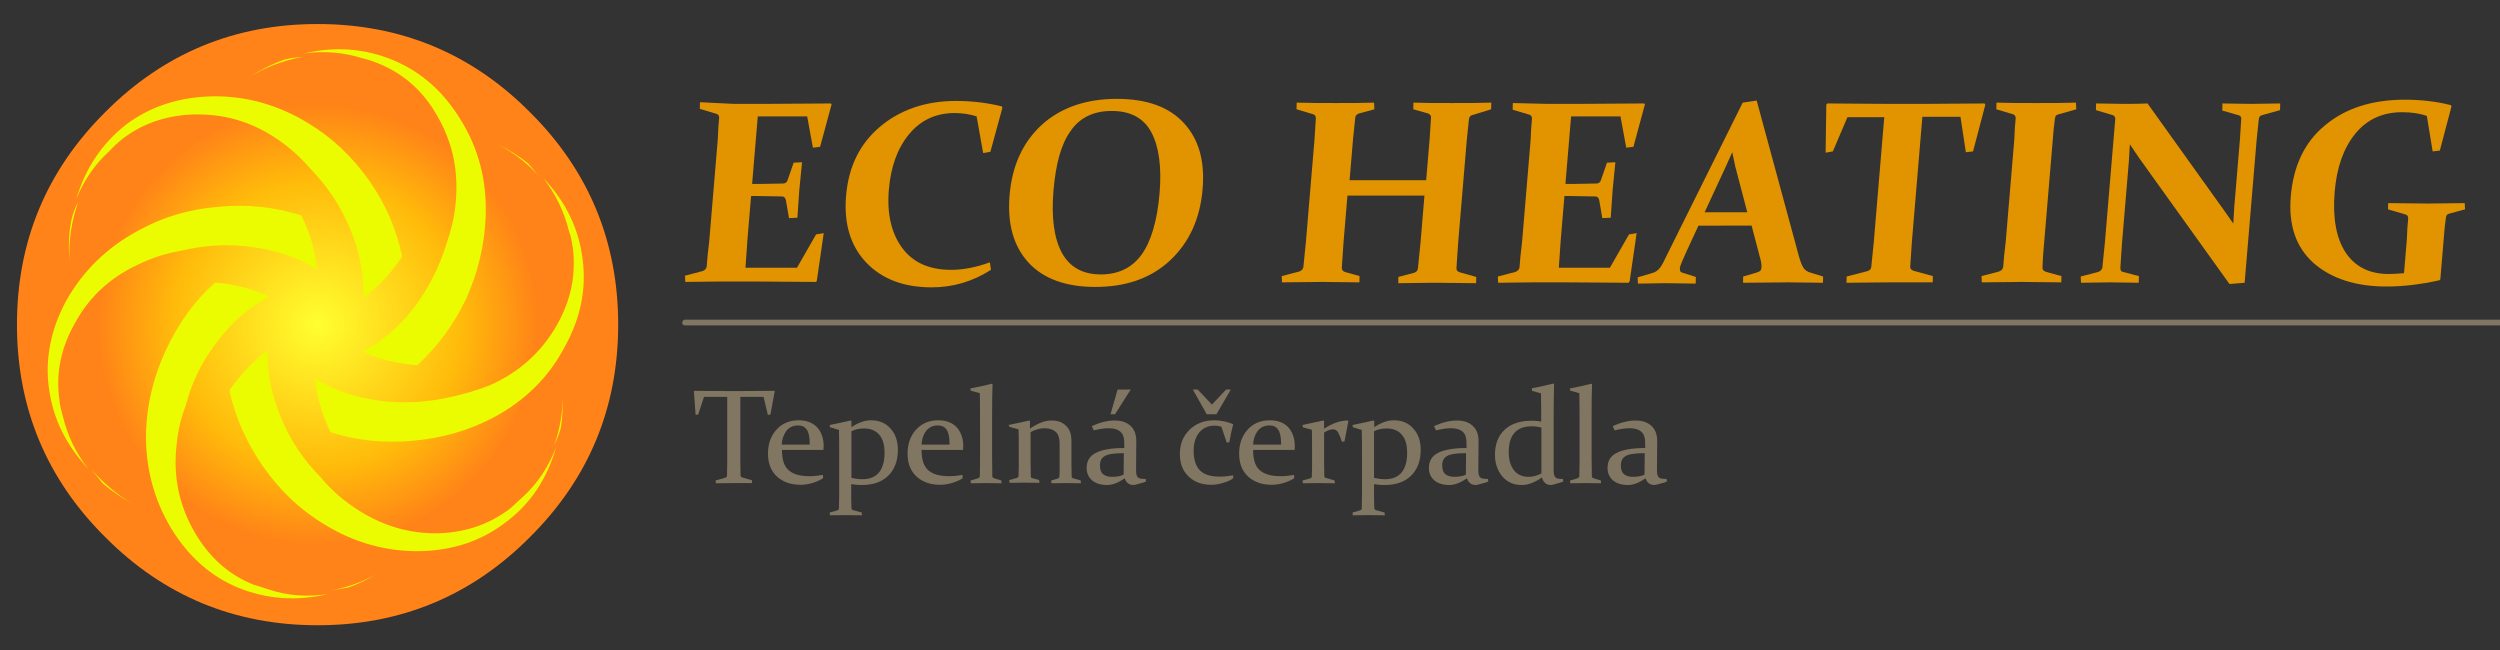 <?xml version="1.0" encoding="utf-8"?>
<!-- Generator: Adobe Illustrator 25.1.0, SVG Export Plug-In . SVG Version: 6.00 Build 0)  -->
<svg version="1.1" id="Layer_1" xmlns="http://www.w3.org/2000/svg" xmlns:xlink="http://www.w3.org/1999/xlink" x="0px" y="0px"
	 viewBox="0 0 500 130" style="enable-background:new 0 0 500 130;" xml:space="preserve">
<rect x="0" y="0" width="500" height="130" fill="#333333" stroke="none"/>
<style type="text/css">
	.st0{fill:url(#SVGID_1_);}
	.st1{fill:#807662;}
	.st2{fill:#ECFC00;}
	.st3{fill:#E19300;}
	.st4{fill:none;stroke:#807662;stroke-linecap:round;stroke-linejoin:round;stroke-miterlimit:3;}
</style>
<g id="PathID_418" transform="matrix(0.735, 0, 0, 0.735, 120.55, 185.1)">
</g>
<g id="PathID_420" transform="matrix(0.43, 0, 0, 0.43, 181.65, 210.95)">
</g>
<g id="PathID_422" transform="matrix(0.43, 0, 0, 0.43, 193.2, 210.95)">
</g>
<g id="PathID_424" transform="matrix(0.43, 0, 0, 0.43, 203.7, 210.95)">
</g>
<g id="PathID_426" transform="matrix(0.43, 0, 0, 0.43, 216, 210.95)">
</g>
<g id="PathID_428" transform="matrix(0.43, 0, 0, 0.43, 226.5, 210.95)">
</g>
<g id="PathID_430" transform="matrix(0.43, 0, 0, 0.43, 232.65, 210.95)">
</g>
<g id="PathID_432" transform="matrix(0.43, 0, 0, 0.43, 245.45, 210.95)">
</g>
<g id="PathID_434" transform="matrix(0.43, 0, 0, 0.43, 260.4, 210.95)">
</g>
<g id="PathID_436" transform="matrix(0.43, 0, 0, 0.43, 270.1, 210.95)">
</g>
<g id="PathID_438" transform="matrix(0.43, 0, 0, 0.43, 280.6, 210.95)">
</g>
<g id="PathID_440" transform="matrix(0.43, 0, 0, 0.43, 289, 210.95)">
</g>
<g id="PathID_442" transform="matrix(0.43, 0, 0, 0.43, 301.3, 210.95)">
</g>
<g id="PathID_444" transform="matrix(0.43, 0, 0, 0.43, 311.85, 210.95)">
</g>
<g id="PathID_446" transform="matrix(0.43, 0, 0, 0.43, 324.3, 210.95)">
</g>
<g id="PathID_448" transform="matrix(0.43, 0, 0, 0.43, 330.45, 210.95)">
</g>
<g id="PathID_450" transform="matrix(-0.502, -4.38732e-008, 0, 0.502, 164, 140.15)">
</g>
<g id="PathID_452" transform="matrix(0.837, 0, -0.07, 0.834, 178.65, 178.15)">
</g>
<g id="PathID_454" transform="matrix(0.837, 0, -0.07, 0.834, 203.5, 178.15)">
</g>
<g id="PathID_456" transform="matrix(0.837, 0, -0.07, 0.834, 230.25, 178.15)">
</g>
<g id="PathID_458" transform="matrix(0.837, 0, -0.07, 0.834, 275.9, 178.15)">
</g>
<g id="PathID_460" transform="matrix(0.837, 0, -0.07, 0.834, 311.35, 178.15)">
</g>
<g id="PathID_462" transform="matrix(0.837, 0, -0.07, 0.834, 337.15, 178.15)">
</g>
<g id="PathID_464" transform="matrix(0.837, 0, -0.07, 0.834, 363.7, 178.15)">
</g>
<g id="PathID_466" transform="matrix(0.837, 0, -0.07, 0.834, 390.25, 178.15)">
</g>
<g id="PathID_468" transform="matrix(0.837, 0, -0.07, 0.834, 407, 178.15)">
</g>
<g id="PathID_470" transform="matrix(0.837, 0, -0.07, 0.834, 439.3, 178.15)">
</g>
<g id="PathID_471" transform="matrix(1.145, 0, 0.068, -1.143, 330.35, 184.75)">
</g>
<g>
	<g id="PathID_417" transform="matrix(0.735, 0, 0, 0.735, 120.55, 185.1)">
		
			<radialGradient id="SVGID_1_" cx="3868.663" cy="-3171.556" r="1004.204" gradientTransform="matrix(5.979543e-02 0 0 5.979543e-02 -308.906 26.128)" gradientUnits="userSpaceOnUse">
			<stop  offset="0" style="stop-color:#FFFF30"/>
			<stop  offset="0.655" style="stop-color:#FFBA0A"/>
			<stop  offset="1" style="stop-color:#FF8318"/>
		</radialGradient>
		<path class="st0" d="M-19.8-221.3c16,15.9,24,35.2,24,57.8s-8,41.9-24,57.8c-15.9,16-35.2,24-57.8,24s-41.9-8-57.8-24
			c-16-15.9-24-35.2-24-57.8s8-41.9,24-57.8c15.9-16,35.2-24,57.8-24S-35.7-237.3-19.8-221.3"/>
	</g>
	<g id="PathID_419" transform="matrix(0.43, 0, 0, 0.43, 181.65, 210.95)">
		<path class="st1" d="M-81.2-265.9l-8.3,0.1l-0.1-1.3l4.5-1.3c0.5-0.2,0.8-0.5,0.8-1l0.1-5.9V-306h-10.8l-2.7,8.2l-1.2,0.2l-0.8-11
			l0.2-0.2l14.5,0.1h8.2l14.5-0.1l0.2,0.2l-2,10.8l-1.2,0.2l-2-8.4h-10.8v30.6l0.1,5.9c0,0.5,0.3,0.8,0.8,1l4.5,1.3l0.1,1.3
			L-81.2-265.9"/>
	</g>
	<g id="PathID_421" transform="matrix(0.43, 0, 0, 0.43, 193.2, 210.95)">
		<path class="st1" d="M-66.5-268.1c-1.8,1.1-3.6,1.8-5.4,2.3c-1.8,0.5-3.5,0.7-5.1,0.7c-4.5,0-8.1-1.3-10.9-3.8
			c-2.8-2.6-4.2-6.1-4.2-10.7c0-4.5,1.3-8.2,3.9-11.1c2.6-2.9,6-4.4,10.4-4.4c3.6,0,6.5,1.1,8.5,3.2c2,2.2,3.1,5.1,3.1,8.9l-0.1,1.7
			h-19.3c0,4.4,1,7.6,3.1,9.4c2.1,1.9,5.3,2.8,9.7,2.8c2,0,4.1-0.2,6.3-0.6L-66.5-268.1 M-72.7-283.7v-0.9c0-2.9-0.5-5-1.4-6.2
			c-0.9-1.3-2.2-1.9-4-1.9c-2.4,0-4.2,0.9-5.5,2.6c-1.3,1.8-2,3.9-2.1,6.3H-72.7"/>
	</g>
	<g id="PathID_423" transform="matrix(0.43, 0, 0, 0.43, 203.7, 210.95)">
		<path class="st1" d="M-87.7-291.9l-0.1-1c3.4-0.7,6.7-1.4,9.7-2.1l0.4,0.2v2.9c3.1-2.1,6.2-3.2,9.1-3.2c3.8,0,6.9,1.3,9.1,3.9
			c2.3,2.5,3.4,5.8,3.4,9.9c0,5-1.5,9-4.4,11.9c-2.9,2.9-7,4.4-12.4,4.4c-1.6,0-3.2-0.1-4.9-0.4v6.7l0.1,4.3c0,0.6,0.3,1,0.8,1.1
			l4,1.1l0.1,1.3l-7.8-0.1l-7.1,0.1l-0.1-1.3l3.5-1c0.5-0.2,0.8-0.5,0.8-1l0.1-6.7v-12.5c0-9,0-14.7-0.1-17.2L-87.7-291.9
			 M-77.7-268.3c1.8,0.4,3.5,0.6,5.1,0.6c3.4,0,5.9-1,7.7-3.1c1.7-2.1,2.6-5.2,2.6-9.1c0-3.8-0.8-6.6-2.5-8.5c-1.6-1.9-4-2.9-7-2.9
			c-2.2,0-4.2,0.4-5.9,1.3V-268.3"/>
	</g>
	<g id="PathID_425" transform="matrix(0.43, 0, 0, 0.43, 216, 210.95)">
		<path class="st1" d="M-54.6-268.1c-1.8,1.1-3.6,1.8-5.4,2.3c-1.8,0.5-3.5,0.7-5.1,0.7c-4.5,0-8.1-1.3-10.9-3.8
			c-2.8-2.6-4.2-6.1-4.2-10.7c0-4.5,1.3-8.2,3.9-11.1c2.6-2.9,6-4.4,10.4-4.4c3.6,0,6.5,1.1,8.5,3.2c2,2.2,3.1,5.1,3.1,8.9l-0.1,1.7
			h-19.3c0,4.4,1,7.6,3.1,9.4c2.1,1.9,5.3,2.8,9.7,2.8c2,0,4.1-0.2,6.3-0.6L-54.6-268.1 M-60.7-283.7v-0.9c0-2.9-0.5-5-1.4-6.2
			c-0.9-1.3-2.2-1.9-4-1.9c-2.4,0-4.2,0.9-5.5,2.6s-2,3.9-2.1,6.3H-60.7"/>
	</g>
	<g id="PathID_427" transform="matrix(0.43, 0, 0, 0.43, 226.5, 210.95)">
		<path class="st1" d="M-75.3-308.9l-0.1-1c3.6-0.7,6.9-1.4,10-2.2l0.3,0.2c-0.1,3.3-0.2,8-0.2,13.9v20l0.1,8.8
			c0,0.6,0.3,0.9,0.9,1.1l3.3,1l0.1,1.3l-7.2-0.1l-7.1,0.1l-0.1-1.3l3.4-1c0.5-0.2,0.8-0.5,0.9-1l0.1-7.7v-12.6
			c0-7.6,0-13.7-0.1-18.3L-75.3-308.9"/>
	</g>
	<g id="PathID_429" transform="matrix(0.43, 0, 0, 0.43, 232.65, 210.95)">
		<path class="st1" d="M-72-292.9c3.4-0.7,6.7-1.4,9.7-2.1l0.3,0.2v3.6c3.6-2.5,6.9-3.8,10-3.8c2.9,0,5.2,0.8,6.8,2.5
			c1.7,1.6,2.5,3.9,2.5,6.9v10.8l0.1,5.7c0,0.5,0.3,0.9,0.8,1l3.4,1l0.1,1.3l-7-0.1l-6.7,0.1l-0.1-1.3l3.1-0.9
			c0.4-0.2,0.7-0.5,0.7-0.9l0.1-2v-13.4c0-2.5-0.6-4.3-1.8-5.4c-1.2-1.1-3-1.7-5.3-1.7c-2,0-4.2,0.6-6.4,1.8v13.4l0.1,7
			c0,0.6,0.2,0.9,0.7,1l3.2,0.9l0.1,1.3l-6.8-0.1l-7.1,0.1l-0.1-1.3l3.6-1c0.4-0.2,0.7-0.5,0.7-0.9l0.1-3.8v-10.4
			c0-2.7,0-5.2-0.1-7.5l-4.1-1.1L-72-292.9"/>
	</g>
	<g id="PathID_431" transform="matrix(0.43, 0, 0, 0.43, 245.45, 210.95)">
		<path class="st1" d="M-48.1-279.8c-4.3,0-7.3,0.4-8.8,1.3c-1.6,0.9-2.3,2.3-2.3,4.4c0,1.9,0.5,3.3,1.5,4.1c1,0.8,2.4,1.2,4.2,1.2
			c2,0,3.8-0.3,5.3-1L-48.1-279.8 M-63-292.4c4-1.8,7.5-2.6,10.6-2.6c3.1,0,5.6,0.8,7.4,2.5c1.8,1.6,2.7,4,2.7,7.1l-0.1,12.7
			c0,1,0,1.9,0.1,2.5c0.1,0.6,0.3,1.1,0.6,1.5c0.3,0.3,0.7,0.6,1.3,0.7c0.6,0.1,1.4,0.2,2.5,0.2l0.1,1.2c-0.9,0.4-1.9,0.7-3.2,1
			c-1.3,0.4-2.1,0.6-2.6,0.6c-2,0-3.4-1-4.1-3.1c-2.9,2-5.6,3.1-8.2,3.1c-2.9,0-5.2-0.7-6.9-2.1c-1.7-1.4-2.6-3.4-2.6-5.9
			c0-3.1,1.4-5.5,4.2-6.9c2.8-1.5,7.3-2.3,13.3-2.3v-2.4c0-2.3-0.5-4-1.7-5.1c-1.2-1.1-3-1.7-5.5-1.7c-1.9,0-4.2,0.3-7,1L-63-292.4
			 M-51-309.4h6.1l-7.3,11.5h-2.1L-51-309.4"/>
	</g>
	<g id="PathID_433" transform="matrix(0.43, 0, 0, 0.43, 260.4, 210.95)">
		<path class="st1" d="M-32-268.1c-1.3,0.9-2.8,1.6-4.7,2.1c-1.8,0.6-3.7,0.9-5.5,0.9c-4.4,0-7.9-1.3-10.6-3.9c-2.7-2.6-4-6-4-10.4
			c0-4.7,1.5-8.4,4.5-11.3c3-2.9,6.8-4.4,11.5-4.4c3,0,5.9,0.6,8.8,1.8c-0.7,2.7-1.3,5.5-1.8,8.4l-1.2,0.2l-2.5-7.4
			c-0.9-0.3-2-0.5-3.2-0.5c-3,0-5.4,1.1-7.1,3.2c-1.7,2.1-2.6,4.9-2.6,8.5c0,4.1,1,7.1,2.9,9.1c2,2,5,2.9,9.3,2.9
			c1.9,0,4-0.2,6.2-0.6L-32-268.1 M-50.8-309.4h2.3l6.6,7l6.6-7h2.2l-6.7,11.5h-4.5L-50.8-309.4"/>
	</g>
	<g id="PathID_435" transform="matrix(0.43, 0, 0, 0.43, 270.1, 210.95)">
		<path class="st1" d="M-26.2-268.1c-1.8,1.1-3.6,1.8-5.4,2.3c-1.8,0.5-3.5,0.7-5.1,0.7c-4.5,0-8.1-1.3-10.9-3.8
			c-2.8-2.6-4.2-6.1-4.2-10.7c0-4.5,1.3-8.2,3.9-11.1c2.6-2.9,6-4.4,10.4-4.4c3.6,0,6.5,1.1,8.5,3.2c2,2.2,3.1,5.1,3.1,8.9l-0.1,1.7
			h-19.3c0,4.4,1,7.6,3.1,9.4c2.1,1.9,5.3,2.8,9.7,2.8c2,0,4.1-0.2,6.3-0.6L-26.2-268.1 M-32.3-283.7v-0.9c0-2.9-0.5-5-1.4-6.2
			c-0.9-1.3-2.2-1.9-4-1.9c-2.4,0-4.2,0.9-5.5,2.6c-1.3,1.8-2,3.9-2.1,6.3H-32.3"/>
	</g>
	<g id="PathID_437" transform="matrix(0.43, 0, 0, 0.43, 280.6, 210.95)">
		<path class="st1" d="M-46.8-292.9c3.4-0.7,6.6-1.4,9.7-2.1l0.4,0.2v3.6c3.8-2.5,7.5-3.8,11.1-3.8l0.2,0.2l-1.8,9.5l-1.2,0.2
			c-0.6-1.7-1.1-3.1-1.7-4.2s-1.4-1.6-2.5-1.6c-1.1,0-2.5,0.5-4.1,1.5v13.3l0.1,6.8c0,0.6,0.2,0.9,0.7,1l4.1,1.2l0.1,1.3l-7.8-0.1
			l-7.1,0.1l-0.1-1.3l3.6-1c0.5-0.2,0.7-0.5,0.7-0.9l0.1-3.8v-10.4c0-3.3,0-5.8-0.1-7.5l-4.1-1.1L-46.8-292.9"/>
	</g>
	<g id="PathID_439" transform="matrix(0.43, 0, 0, 0.43, 289, 210.95)">
		<path class="st1" d="M-42.9-291.9l-0.1-1c3.4-0.7,6.7-1.4,9.7-2.1l0.4,0.2v2.9c3.1-2.1,6.2-3.2,9.1-3.2c3.8,0,6.9,1.3,9.1,3.9
			c2.3,2.5,3.4,5.8,3.4,9.9c0,5-1.5,9-4.4,11.9c-2.9,2.9-7,4.4-12.4,4.4c-1.6,0-3.2-0.1-4.9-0.4v6.7l0.1,4.3c0,0.6,0.3,1,0.8,1.1
			l4,1.1l0.1,1.3l-7.8-0.1l-7.1,0.1l-0.1-1.3l3.5-1c0.5-0.2,0.8-0.5,0.8-1l0.1-6.7v-12.5c0-9,0-14.7-0.1-17.2L-42.9-291.9
			 M-33-268.3c1.8,0.4,3.5,0.6,5.1,0.6c3.4,0,5.9-1,7.7-3.1c1.7-2.1,2.6-5.2,2.6-9.1c0-3.8-0.8-6.6-2.5-8.5c-1.6-1.9-4-2.9-7-2.9
			c-2.2,0-4.2,0.4-5.9,1.3V-268.3"/>
	</g>
	<g id="PathID_441" transform="matrix(0.43, 0, 0, 0.43, 301.3, 210.95)">
		<path class="st1" d="M-18.8-279.8c-4.3,0-7.3,0.4-8.8,1.3c-1.6,0.9-2.3,2.3-2.3,4.4c0,1.9,0.5,3.3,1.5,4.1c1,0.8,2.4,1.2,4.2,1.2
			c2,0,3.8-0.3,5.3-1L-18.8-279.8 M-33.7-292.4c4-1.8,7.5-2.6,10.6-2.6c3.1,0,5.6,0.8,7.4,2.5c1.8,1.6,2.7,4,2.7,7.1l-0.1,12.7
			c0,1,0,1.9,0.1,2.5c0.1,0.6,0.3,1.1,0.6,1.5c0.3,0.3,0.7,0.6,1.3,0.7c0.6,0.1,1.4,0.2,2.5,0.2l0.1,1.2c-0.9,0.4-1.9,0.7-3.2,1
			c-1.3,0.4-2.1,0.6-2.6,0.6c-2,0-3.4-1-4.1-3.1c-2.9,2-5.6,3.1-8.2,3.1c-2.9,0-5.2-0.7-6.9-2.1c-1.7-1.4-2.6-3.4-2.6-5.9
			c0-3.1,1.4-5.5,4.2-6.9c2.8-1.5,7.3-2.3,13.3-2.3v-2.4c0-2.3-0.5-4-1.7-5.1c-1.2-1.1-3-1.7-5.5-1.7c-1.9,0-4.2,0.3-7,1
			L-33.7-292.4"/>
	</g>
	<g id="PathID_443" transform="matrix(0.43, 0, 0, 0.43, 311.85, 210.95)">
		<path class="st1" d="M-8.3-291.7c-1.4-0.4-2.9-0.6-4.6-0.6c-3.5,0-6.1,1-7.9,3c-1.8,2-2.7,5-2.7,9c0,3.5,0.8,6.3,2.4,8.4
			c1.6,2.1,3.9,3.1,6.9,3.1c1.9,0,3.9-0.5,5.9-1.6V-291.7 M-12.7-310c3.6-0.7,7-1.4,10-2.2l0.3,0.2c-0.1,4.4-0.2,9.1-0.2,14.2v16.7
			v8.4c0,1,0,1.9,0.1,2.5c0.1,0.6,0.3,1.1,0.6,1.5c0.3,0.3,0.7,0.6,1.2,0.7c0.6,0.1,1.4,0.2,2.4,0.2l0.2,1.2c-0.9,0.3-2,0.7-3.2,1
			c-1.3,0.4-2.1,0.6-2.6,0.6c-2.1,0-3.5-1.2-4.2-3.5c-3.2,2.3-6.3,3.5-9.3,3.5c-3.8,0-6.8-1.3-9.1-4c-2.2-2.7-3.4-6-3.4-9.9
			c0-5.1,1.5-9,4.5-11.8c3-2.8,7.2-4.2,12.6-4.2c1.3,0,2.8,0.1,4.4,0.4c0-4.5,0-8.9-0.1-13.1l-4.2-1.2L-12.7-310"/>
	</g>
	<g id="PathID_445" transform="matrix(0.43, 0, 0, 0.43, 324.3, 210.95)">
		<path class="st1" d="M-23.9-308.9l-0.1-1c3.6-0.7,6.9-1.4,10-2.2l0.3,0.2c-0.1,3.3-0.2,8-0.2,13.9v20l0.1,8.8
			c0,0.6,0.3,0.9,0.9,1.1l3.3,1l0.1,1.3l-7.2-0.1l-7.1,0.1l-0.1-1.3l3.4-1c0.5-0.2,0.8-0.5,0.9-1l0.1-7.7v-12.6
			c0-7.6,0-13.7-0.1-18.3L-23.9-308.9"/>
	</g>
	<g id="PathID_447" transform="matrix(0.43, 0, 0, 0.43, 330.45, 210.95)">
		<path class="st1" d="M-3.5-279.8c-4.3,0-7.3,0.4-8.8,1.3c-1.6,0.9-2.3,2.3-2.3,4.4c0,1.9,0.5,3.3,1.5,4.1c1,0.8,2.4,1.2,4.2,1.2
			c2,0,3.8-0.3,5.3-1L-3.5-279.8 M-18.4-292.4c4-1.8,7.5-2.6,10.6-2.6c3.1,0,5.6,0.8,7.4,2.5c1.8,1.6,2.7,4,2.7,7.1l-0.1,12.7
			c0,1,0,1.9,0.1,2.5c0.1,0.6,0.3,1.1,0.6,1.5c0.3,0.3,0.7,0.6,1.3,0.7c0.6,0.1,1.4,0.2,2.5,0.2l0.1,1.2c-0.9,0.4-1.9,0.7-3.2,1
			c-1.3,0.4-2.1,0.6-2.6,0.6c-2,0-3.4-1-4.1-3.1c-2.9,2-5.6,3.1-8.2,3.1c-2.9,0-5.2-0.7-6.9-2.1c-1.7-1.4-2.6-3.4-2.6-5.9
			c0-3.1,1.4-5.5,4.2-6.9c2.8-1.5,7.3-2.3,13.3-2.3v-2.4c0-2.3-0.5-4-1.7-5.1c-1.2-1.1-3-1.7-5.5-1.7c-1.9,0-4.2,0.3-7,1
			L-18.4-292.4"/>
	</g>
	<g id="PathID_449" transform="matrix(-0.502, -4.38732e-008, 0, 0.502, 164, 140.15)">
		<path class="st2" d="M295.5-198.8c1.3,2.4,2.2,4.8,2.7,7.1c1.1,5.1,1.3,10.6,0.8,16.4C299.4-183.3,298.2-191.2,295.5-198.8
			 M303-119.8c1.6-10.9-0.7-21.4-6.7-31.6c-5.8-10.3-14.6-18.1-26.4-23.2c-4.8-2.2-9.8-3.7-15-4.6c-9.4-2.3-18.9-2.9-28.3-1.6
			c-9.8,1.2-18.5,4.2-26.2,8.9c0.7-7.4,2.8-14.5,6.2-21.4c10.5-3.4,21.4-4.6,32.8-3.5c11.6,0.9,22.3,4,32,9.4
			c12.6,6.7,22.2,16.1,28.9,28c6.2,11.5,8.5,23.2,6.9,34.9c-1.6,12-6.8,22.7-15.7,32.1c5-6.3,8.4-13.4,10.2-21.2
			C302.4-116,302.9-118.1,303-119.8 M247.8-233.6c-12.1,0-23.3,3.7-33.5,11.2c-4.4,3.2-8.3,6.9-11.7,10.9
			c-6.7,7-11.9,14.9-15.5,23.8c-3.7,8.9-5.4,17.9-5.3,27c-5.9-4.3-11-9.7-15.3-16.3c2.2-10.7,6.5-20.8,13.1-30.2
			c6.6-9.4,14.7-17.1,24.3-22.9c12.1-7.4,25-11,38.7-10.7c13.1,0.4,24.3,4.1,33.8,11.2c9.7,7.6,16.3,17.5,19.9,29.7
			c-3.1-7.6-7.5-14-13.4-19.3c-0.9-1.1-2.5-2.6-4.8-4.5C269.6-230.3,259.4-233.6,247.8-233.6 M206.1-256.5c2.8,0.2,5.2,0.5,7.4,1.1
			c5,1.8,9.9,4.3,14.7,7.4C221.3-252.3,213.9-255.1,206.1-256.5 M241-166.6c8,7.1,14.5,16,19.5,26.7c4.9,10.5,7.6,21.3,8,32.4
			c0.4,14.2-3,27.2-10.1,39c-6.9,11.2-15.9,19.1-26.7,23.5c-11.4,4.6-23.3,5.4-35.7,2.5c8.2,1.2,15.9,0.7,23.2-1.7l6.6-2.1
			c10-4,17.9-11.2,23.6-21.3c6-10.5,8.4-22.1,6.9-34.7c-0.5-5.3-1.7-10.4-3.6-15.3c-2.4-9.4-6.6-17.8-12.5-25.4
			c-5.8-7.8-12.8-13.8-20.8-18C226.2-164.2,233.4-166,241-166.6 M152.2-232.5c-6,10.5-8.3,22-7,34.6c0.5,5.2,1.7,10.4,3.5,15.5
			c2.9,9.4,7.1,17.9,12.8,25.4c5.8,7.7,12.7,13.7,20.7,17.9c-6.7,3.1-13.9,4.9-21.8,5.4c-8-7.4-14.5-16.2-19.4-26.4
			c-4.8-10.7-7.4-21.7-7.8-32.9c-0.5-14.2,2.8-27.1,10.1-38.7c6.8-11.1,15.7-18.9,26.7-23.5c11.3-4.7,23.1-5.6,35.6-2.7
			c-8.2-1.1-15.9-0.4-23.2,1.9c-2.2,0.5-4.3,1.2-6.5,2.1C165.8-249.8,157.8-242.7,152.2-232.5 M111.3-208.2l4.9-5.8
			c3.5-2.9,7.5-5.4,11.9-7.5C121.7-218.2,116.1-213.8,111.3-208.2 M98.5-180.5c-1.4,10.9,0.8,21.3,6.6,31.3
			c6.1,10.5,14.9,18.4,26.4,23.5c5.1,2,10.2,3.5,15.3,4.6c9.4,2.2,18.9,2.8,28.3,1.6c9.6-1.2,18.4-4.2,26.2-8.9
			c-0.9,7.5-3,14.6-6.3,21.4c-10.3,3.3-21.3,4.5-32.9,3.4c-11.6-1-22.3-4.1-32.1-9.3c-12.6-6.7-22.1-16.2-28.4-28.3
			c-6.3-11.4-8.6-23-7-34.9c1.5-11.9,6.6-22.6,15.5-32c-4.9,6.5-8.3,13.5-10.1,21.1C99.3-185.4,98.9-183.2,98.5-180.5 M118.2-81.4
			l5.1,4.7c8.7,6.7,18.9,10,30.5,10c12.1-0.2,23.2-4,33.6-11.6c4.2-3,8-6.5,11.5-10.7c6.9-6.9,12.1-14.8,15.8-23.7
			c3.8-9.1,5.6-18.1,5.4-27c5.6,4.3,10.7,9.6,15.2,16c-2.3,10.7-6.8,20.8-13.3,30.2c-6.7,9.6-14.8,17.4-24.5,23.2
			c-12,7.4-24.9,11-38.7,10.7c-13-0.4-24.1-4.2-33.6-11.5c-9.8-7.3-16.5-17.3-20.1-30C108.2-93.1,112.5-86.6,118.2-81.4
			 M105.9-101.7c-1.2-2.6-2.1-5-2.7-7.2c-0.6-4.3-0.8-8.4-0.7-12.3C102.5-114.6,103.7-108.1,105.9-101.7 M176.9-50.4
			c5.6,3.2,11.8,5.4,18.6,6.6l-7.5-1.3C183.9-46.5,180.3-48.3,176.9-50.4 M290.4-92.3l-4.7,5.8c-3.6,3-7.6,5.7-11.9,8.1
			C279.9-82,285.4-86.6,290.4-92.3"/>
	</g>
	<g id="PathID_451" transform="matrix(0.837, 0, -0.07, 0.834, 178.65, 178.15)">
		<path class="st3" d="M-53.9-188.7h7.8l15.4-0.1l0.2,0.2l-1.9,10.2l-1.7,0.2l-2-7.5h-11.8l0,16.2h1.7l5.7-0.1c0.5,0,0.9-0.3,1-0.8
			l1.1-4.2l2-0.1l-0.1,6.7l0.1,6.6l-2,0.1l-1.1-4.3c-0.2-0.6-0.5-0.9-1-0.9l-5.8-0.1h-1.6v10.5l0.1,6.7h12.3l3.9-8l1.8-0.3
			l-0.7,11.5l-0.2,0.2l-14.9-0.1h-8.1l-8.2,0.1l-0.2-1.5l4.1-1.1c0.5-0.2,0.8-0.5,0.9-1v-2.7l0.1-3.4l0-24.5l-0.1-2.8v-2.3
			c0-0.5-0.3-0.9-0.7-1l-4.1-1.2l-0.1-1.6L-53.9-188.7"/>
	</g>
	<g id="PathID_453" transform="matrix(0.837, 0, -0.07, 0.834, 203.5, 178.15)">
		<path class="st3" d="M-21.3-177.2l-1.7,0.3l-2.3-8.8c-1.6-0.5-3.4-0.8-5.3-0.8c-4.5,0-8,1.7-10.5,5.1c-2.5,3.4-3.7,7.8-3.7,13.3
			c0,5.8,1.5,10.5,4.4,14c2.9,3.5,6.9,5.2,12.1,5.2c2.9,0,5.9-0.6,9.1-1.8l0.4,1.8c-4.1,2.8-8.7,4.2-13.8,4.2c-6.7,0-12.1-2-16.2-6
			c-4.1-4-6.1-9.4-6.1-15.9c0-7,2.2-12.5,6.7-16.6c4.5-4.1,10.4-6.2,17.7-6.2c3.6,0,7.3,0.4,11,1.3l0.2,0.3L-21.3-177.2"/>
	</g>
	<g id="PathID_455" transform="matrix(0.837, 0, -0.07, 0.834, 230.25, 178.15)">
		<path class="st3" d="M-37.4-167.9c0,6.5,1.1,11.5,3.3,15c2.2,3.4,5.4,5.1,9.7,5.1c4.2,0,7.3-1.6,9.3-4.7c2-3.1,3.1-8.1,3.1-14.8
			c0-6.3-1.1-11.2-3.2-14.6c-2.1-3.4-5.4-5.1-9.9-5.1c-4.3,0-7.5,1.6-9.4,4.8C-36.5-179.1-37.4-174.3-37.4-167.9 M-1.8-168.3
			c0,7.1-2.1,12.8-6.3,17.1c-4.2,4.3-10,6.4-17.4,6.4c-7.1,0-12.6-2-16.5-5.9c-3.9-4-5.8-9.3-5.8-16.1c0-7.1,2.1-12.7,6.3-16.9
			c4.2-4.1,10-6.2,17.4-6.2c7.1,0,12.6,1.9,16.5,5.8C-3.7-180.2-1.8-175-1.8-168.3"/>
	</g>
	<g id="PathID_457" transform="matrix(0.837, 0, -0.07, 0.834, 275.9, 178.15)">
		<path class="st3" d="M-21.6-166.9l0,11.4l0.1,6c0,0.6,0.3,0.9,0.8,1.1l3.6,1l0.1,1.5l-8.9-0.1l-9.6,0.1l-0.2-1.5l4.1-1.1
			c0.5-0.2,0.8-0.5,0.9-1l0.1-6.1l0-24.5l-0.1-5.1c0-0.5-0.3-0.9-0.7-1l-4.1-1.2l-0.1-1.6c2.9,0.1,6,0.1,9.4,0.1
			c3.6,0,6.6,0,9.1-0.1l0.2,1.6l-3.6,1c-0.5,0.2-0.8,0.5-0.8,1l-0.1,5.1l0,9.9h18.3l0-9.9l-0.1-5.1c0-0.5-0.3-0.8-0.8-1l-3.6-1
			l-0.1-1.6c2.6,0.1,5.6,0.1,9.2,0.1c3.5,0,6.6,0,9.4-0.1l0.1,1.6L6.6-186c-0.4,0.1-0.7,0.4-0.7,1l-0.1,5.1l0,24.5l0.1,6.1
			c0,0.5,0.3,0.8,0.9,1l4,1.1l0.1,1.5l-9.7-0.1l-8.9,0.1l-0.1-1.5l3.7-1c0.5-0.2,0.8-0.5,0.8-1.1l0.1-6l0-11.4H-21.6"/>
	</g>
	<g id="PathID_459" transform="matrix(0.837, 0, -0.07, 0.834, 311.35, 178.15)">
		<path class="st3" d="M-18.1-188.7h7.8l15.4-0.1l0.2,0.2l-1.9,10.2l-1.7,0.2l-2-7.5h-11.8l0,16.2h1.7l5.7-0.1c0.5,0,0.9-0.3,1-0.8
			l1.1-4.2l2-0.1l-0.1,6.7l0.1,6.6l-2,0.1l-1.1-4.3c-0.2-0.6-0.5-0.9-1-0.9l-5.8-0.1h-1.6l0,10.5l0.1,6.7H0.2l3.9-8l1.8-0.3
			l-0.7,11.5L5-145.8l-14.9-0.1H-18l-8.2,0.1l-0.2-1.5l4.1-1.1c0.5-0.2,0.8-0.5,0.9-1l0-2.7l0.1-3.4l0-24.5l-0.1-2.8v-2.3
			c0-0.5-0.3-0.9-0.7-1l-4.1-1.2l-0.1-1.6L-18.1-188.7"/>
	</g>
	<g id="PathID_461" transform="matrix(0.837, 0, -0.07, 0.834, 337.15, 178.15)">
		<path class="st3" d="M-10.3-159.5l-2.2,5.8l-1,2.8c-0.2,0.7-0.4,1.2-0.4,1.5c0,0.4,0.1,0.7,0.2,0.9c0.2,0.2,0.5,0.3,0.9,0.4
			l2.9,0.9l0.1,1.6l-7.2-0.1l-6.6,0.1l-0.2-1.5l3.3-1c0.8-0.2,1.3-0.6,1.7-1.1s0.8-1.3,1.2-2.4L-2.2-189l3.3-0.5l13.2,37.3
			c0.5,1.4,1,2.4,1.4,2.9c0.4,0.5,1,0.9,1.8,1.1l3,0.9l0.1,1.5l-8.3-0.1l-10.8,0.1l-0.1-1.5l3-0.9c0.4-0.1,0.7-0.3,0.9-0.4
			c0.2-0.2,0.3-0.5,0.3-0.9c0-0.4-0.1-0.9-0.3-1.6l-0.9-2.6l-2-5.8H-10.3 M-3.7-177.1l-1.2,3.3l-4.2,11.1H1.1l-3.8-11L-3.7-177.1"/>
	</g>
	<g id="PathID_463" transform="matrix(0.837, 0, -0.07, 0.834, 363.7, 178.15)">
		<path class="st3" d="M4.8-145.9l-10.3,0.1l-0.1-1.5l4.9-1.3c0.5-0.2,0.8-0.5,0.8-1l0.1-5.9l0-30h-8.8l-2.8,8.2l-1.7,0.3l-0.8-11.5
			l0.2-0.3l14.5,0.1h8.6l14.5-0.1l0.2,0.3l-2,11.2l-1.7,0.2l-2-8.5H9.3l0,30l0.1,5.9c0,0.5,0.3,0.8,0.8,1l4.8,1.3l0.1,1.5L4.8-145.9
			"/>
	</g>
	<g id="PathID_465" transform="matrix(0.837, 0, -0.07, 0.834, 390.25, 178.15)">
		<path class="st3" d="M9.2-155.5v3.4l0.1,2.6c0,0.5,0.3,0.9,1,1.1l3.7,1l0.1,1.5l-9.4-0.1l-9.6,0.1l-0.2-1.5l4.1-1.1
			c0.5-0.2,0.8-0.5,0.9-1l0-2.7l0.1-3.4l0-24.5l-0.1-2.8l0-2.3c0-0.5-0.3-0.9-0.7-1l-4.1-1.2l-0.1-1.6c2.9,0.1,6,0.1,9.4,0.1
			c3.6,0,6.7,0,9.6-0.1l0.2,1.6l-4.1,1.2c-0.5,0.1-0.8,0.4-0.8,0.9l-0.1,2.4v2.7L9.2-155.5"/>
	</g>
	<g id="PathID_467" transform="matrix(0.837, 0, -0.07, 0.834, 407, 178.15)">
		<path class="st3" d="M7.9-149.5c0,0.6,0.2,1,0.7,1.1l3.9,1l0.1,1.6l-6.9-0.1l-6.9,0.1l-0.2-1.5l4.1-1.1c0.5-0.2,0.8-0.5,0.9-1
			l0.1-6.1l0-24.5L3.7-185c0-0.5-0.3-0.9-0.7-1l-4.1-1.2l-0.1-1.6l6.6,0.1c2,0,3.9,0,5.7-0.1l20.4,25.6l2.5,3.2l-0.1-4l0-16
			l-0.1-5.1c0-0.5-0.3-0.8-0.8-0.9l-3.9-1.1l-0.1-1.7l6.9,0.1l6.9-0.1l0.1,1.6l-4.2,1.2c-0.4,0.1-0.7,0.4-0.7,1l-0.1,5.1l0,34.1
			l-3.6,0.3l-24.1-30.2l-2.5-3.3l0.1,4.2l0,19.4L7.9-149.5"/>
	</g>
	<g id="PathID_469" transform="matrix(0.837, 0, -0.07, 0.834, 439.3, 178.15)">
		<path class="st3" d="M43.3-177.5l-1.7,0.2l-2.1-8.5c-1.7-0.6-3.7-0.9-6-0.9c-4.6,0-8.2,1.7-10.7,5.1c-2.5,3.4-3.8,8-3.8,14
			c0,6.2,1.3,11.1,3.8,14.5c2.6,3.5,6.2,5.2,10.8,5.2c1.1,0,2.3-0.1,3.6-0.2l0-8l-0.1-2.8l0-2.3c0-0.5-0.3-0.9-0.8-1l-4.2-1.2
			l-0.1-1.5l9.4,0.1l8.9-0.1l0.2,1.5l-3.6,1c-0.5,0.1-0.8,0.4-0.8,0.9l-0.1,2.5v2.7l0,9.7l-0.2,0.2c-4.4,1-8.5,1.5-12.5,1.5
			c-7.4,0-13.4-1.9-18-5.7c-4.5-3.8-6.7-9.1-6.7-15.9c0-7.3,2.2-13,6.7-17c4.5-4.1,10.7-6.2,18.6-6.2c3.8,0,7.5,0.4,11.1,1.3
			l0.2,0.3L43.3-177.5"/>
	</g>
	<g id="PathID_472" transform="matrix(1.145, 0, 0.068, -1.143, 330.35, 184.75)">
		<path class="st4" d="M-175.1,105.2h321"/>
	</g>
</g>
</svg>
